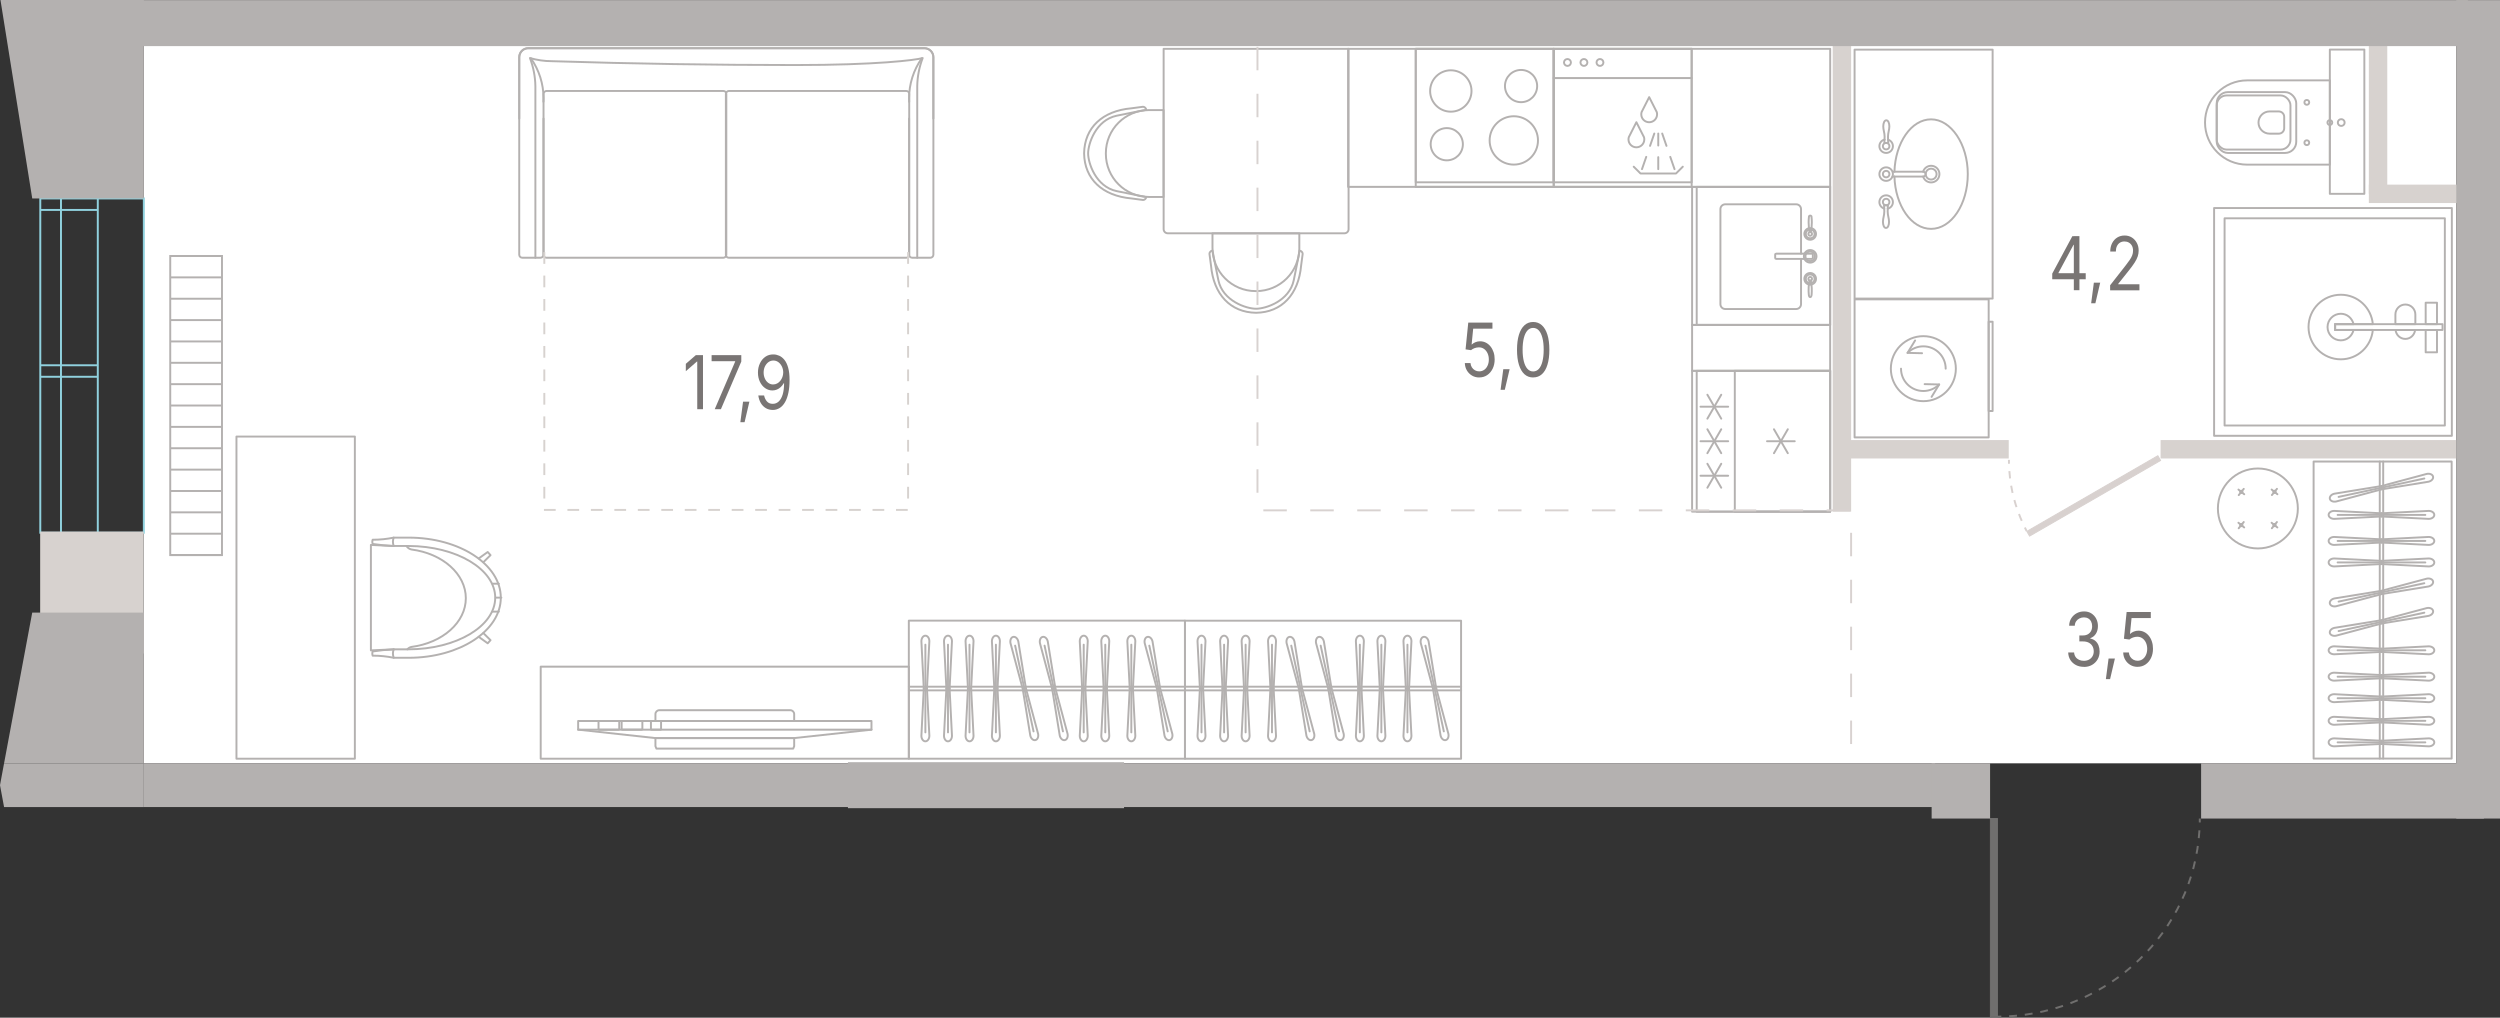 <?xml version="1.0" encoding="UTF-8"?>
<svg id="Layer_1" xmlns="http://www.w3.org/2000/svg" width="639.12" height="260.16" version="1.1" viewBox="0 0 639.12 260.16">
  <rect x="0" y="0" width="639.12" height="260.16" fill="#333333" stroke="none"/>
  <!-- Generator: Adobe Illustrator 29.8.1, SVG Export Plug-In . SVG Version: 2.1.1 Build 2)  -->
  <rect id="fl_6" x="36.77" y="11.71" width="591.18" height="183.43" fill="#fff"/>
  <g id="furniture">
    <g>
      <rect x="595.62" y="12.67" width="8.82" height="36.88" fill="none" stroke="#b4b1b0" stroke-linecap="round" stroke-linejoin="round" stroke-width=".5"/>
      <g>
        <path d="M595.62,42.09h-21.14c-5.95,0-10.77-4.82-10.77-10.77,0-5.95,4.82-10.77,10.77-10.77h21.14v21.53Z" fill="none" stroke="#b4b1b0" stroke-linecap="round" stroke-linejoin="round" stroke-width=".5"/>
        <rect x="566.7" y="23.55" width="20.33" height="15.55" rx="2.84" ry="2.84" fill="none" stroke="#b4b1b0" stroke-linecap="round" stroke-linejoin="round" stroke-width=".5"/>
        <rect x="566.7" y="24.4" width="18.85" height="13.84" rx="2.52" ry="2.52" fill="none" stroke="#b4b1b0" stroke-linecap="round" stroke-linejoin="round" stroke-width=".5"/>
        <path d="M582.56,34.17h-1.18s-.84,0-.84,0h-.32c-1.57,0-2.84-1.27-2.84-2.84,0-1.57,1.27-2.84,2.84-2.84h.32s.84,0,.84,0h1.18c.77,0,1.39.62,1.39,1.39v2.9c0,.77-.62,1.39-1.39,1.39Z" fill="none" stroke="#b4b1b0" stroke-linecap="round" stroke-linejoin="round" stroke-width=".5"/>
        <circle cx="598.53" cy="31.33" r=".86" fill="none" stroke="#b4b1b0" stroke-linecap="round" stroke-linejoin="round" stroke-width=".5"/>
        <circle cx="595.62" cy="31.33" r=".61" fill="none" stroke="#b4b1b0" stroke-linecap="round" stroke-linejoin="round" stroke-width=".5"/>
        <circle cx="589.73" cy="26.17" r=".61" fill="none" stroke="#b4b1b0" stroke-linecap="round" stroke-linejoin="round" stroke-width=".5"/>
        <circle cx="589.73" cy="36.48" r=".61" fill="none" stroke="#b4b1b0" stroke-linecap="round" stroke-linejoin="round" stroke-width=".5"/>
      </g>
    </g>
    <g>
      <rect x="474.12" y="76.53" width="34.28" height="35.29" fill="none" stroke="#b4b1b0" stroke-linecap="round" stroke-linejoin="round" stroke-width=".5"/>
      <circle cx="491.7" cy="94.25" r="8.31" fill="none" stroke="#b4b1b0" stroke-linecap="round" stroke-linejoin="round" stroke-width=".5"/>
      <rect x="508.39" y="82.25" width="1.02" height="22.82" fill="none" stroke="#b4b1b0" stroke-linecap="round" stroke-linejoin="round" stroke-width=".5"/>
      <path d="M495.74,98.29c-1.07,1.07-2.52,1.67-4.04,1.67-3.16,0-5.71-2.56-5.71-5.71" fill="none" stroke="#b4b1b0" stroke-linecap="round" stroke-linejoin="round" stroke-width=".5"/>
      <polyline points="492.03 98.2 495.74 98.29 493.81 101.46" fill="none" stroke="#b4b1b0" stroke-linecap="round" stroke-linejoin="round" stroke-width=".5"/>
      <path d="M487.66,90.21c1.08-1.07,2.52-1.67,4.04-1.67,3.16,0,5.71,2.56,5.71,5.71" fill="none" stroke="#b4b1b0" stroke-linecap="round" stroke-linejoin="round" stroke-width=".5"/>
      <polyline points="491.37 90.3 487.66 90.21 489.59 87.04" fill="none" stroke="#b4b1b0" stroke-linecap="round" stroke-linejoin="round" stroke-width=".5"/>
    </g>
    <g>
      <rect x="432.23" y="95.15" width="36" height="35.29" transform="translate(337.43 563.03) rotate(-90)" fill="none" stroke="#b4b1b0" stroke-linecap="round" stroke-linejoin="round" stroke-width=".5"/>
      <rect x="432.82" y="95.74" width="36" height="34.12" transform="translate(338.02 563.62) rotate(-90)" fill="none" stroke="#b4b1b0" stroke-linecap="round" stroke-linejoin="round" stroke-width=".5"/>
      <g>
        <line x1="458.82" y1="112.8" x2="451.74" y2="112.8" fill="none" stroke="#b4b1b0" stroke-linecap="round" stroke-linejoin="round" stroke-width=".5"/>
        <line x1="457.05" y1="109.74" x2="453.51" y2="115.86" fill="none" stroke="#b4b1b0" stroke-linecap="round" stroke-linejoin="round" stroke-width=".5"/>
        <line x1="453.51" y1="109.74" x2="457.05" y2="115.86" fill="none" stroke="#b4b1b0" stroke-linecap="round" stroke-linejoin="round" stroke-width=".5"/>
      </g>
      <g>
        <g>
          <line x1="441.8" y1="103.97" x2="434.73" y2="103.97" fill="none" stroke="#b4b1b0" stroke-linecap="round" stroke-linejoin="round" stroke-width=".5"/>
          <line x1="440.03" y1="100.91" x2="436.49" y2="107.03" fill="none" stroke="#b4b1b0" stroke-linecap="round" stroke-linejoin="round" stroke-width=".5"/>
          <line x1="436.49" y1="100.91" x2="440.03" y2="107.03" fill="none" stroke="#b4b1b0" stroke-linecap="round" stroke-linejoin="round" stroke-width=".5"/>
        </g>
        <g>
          <line x1="441.8" y1="112.8" x2="434.73" y2="112.8" fill="none" stroke="#b4b1b0" stroke-linecap="round" stroke-linejoin="round" stroke-width=".5"/>
          <line x1="440.03" y1="109.74" x2="436.49" y2="115.86" fill="none" stroke="#b4b1b0" stroke-linecap="round" stroke-linejoin="round" stroke-width=".5"/>
          <line x1="436.49" y1="109.74" x2="440.03" y2="115.86" fill="none" stroke="#b4b1b0" stroke-linecap="round" stroke-linejoin="round" stroke-width=".5"/>
        </g>
        <g>
          <line x1="441.8" y1="121.62" x2="434.73" y2="121.62" fill="none" stroke="#b4b1b0" stroke-linecap="round" stroke-linejoin="round" stroke-width=".5"/>
          <line x1="440.03" y1="118.56" x2="436.49" y2="124.69" fill="none" stroke="#b4b1b0" stroke-linecap="round" stroke-linejoin="round" stroke-width=".5"/>
          <line x1="436.49" y1="118.56" x2="440.03" y2="124.69" fill="none" stroke="#b4b1b0" stroke-linecap="round" stroke-linejoin="round" stroke-width=".5"/>
        </g>
      </g>
      <rect x="437.69" y="100.61" width="36" height="24.37" transform="translate(342.89 568.49) rotate(-90)" fill="none" stroke="#b4b1b0" stroke-linecap="round" stroke-linejoin="round" stroke-width=".5"/>
    </g>
    <g>
      <g>
        <rect x="361.93" y="12.48" width="35.3" height="35.29" fill="none" stroke="#b4b1b0" stroke-linecap="round" stroke-linejoin="round" stroke-width=".5"/>
        <rect x="361.93" y="12.48" width="35.3" height="34.12" fill="none" stroke="#b4b1b0" stroke-linecap="round" stroke-linejoin="round" stroke-width=".5"/>
      </g>
      <path d="M384.74,22c0,2.27,1.84,4.12,4.12,4.12s4.11-1.84,4.11-4.12-1.84-4.12-4.11-4.12-4.12,1.84-4.12,4.12" fill="none" stroke="#b4b1b0" stroke-linecap="round" stroke-linejoin="round" stroke-width=".5"/>
      <path d="M365.75,36.87c0,2.27,1.84,4.12,4.12,4.12s4.11-1.84,4.11-4.12-1.84-4.12-4.11-4.12c-2.28,0-4.12,1.84-4.12,4.12" fill="none" stroke="#b4b1b0" stroke-linecap="round" stroke-linejoin="round" stroke-width=".5"/>
      <path d="M365.61,23.26c0,2.92,2.37,5.29,5.29,5.29,2.92,0,5.29-2.37,5.29-5.29s-2.37-5.29-5.29-5.29c-2.92,0-5.29,2.37-5.29,5.29" fill="none" stroke="#b4b1b0" stroke-linecap="round" stroke-linejoin="round" stroke-width=".5"/>
      <path d="M380.82,35.9c0,3.41,2.77,6.18,6.18,6.18s6.18-2.77,6.18-6.18-2.77-6.18-6.18-6.18-6.18,2.77-6.18,6.18" fill="none" stroke="#b4b1b0" stroke-linecap="round" stroke-linejoin="round" stroke-width=".5"/>
    </g>
    <g>
      <g>
        <rect x="432.58" y="47.78" width="35.29" height="35.29" transform="translate(384.8 515.65) rotate(-90)" fill="none" stroke="#b4b1b0" stroke-linecap="round" stroke-linejoin="round" stroke-width=".5"/>
        <rect x="433.17" y="48.37" width="35.29" height="34.12" transform="translate(385.39 516.24) rotate(-90)" fill="none" stroke="#b4b1b0" stroke-linecap="round" stroke-linejoin="round" stroke-width=".5"/>
      </g>
      <g>
        <path d="M462.93,59.36c.17-.82.26-1.66.26-2.5,0-.53-.03-1.05-.1-1.58-.07-.11-.19-.17-.31-.17s-.24.06-.31.17c-.07.53-.1,1.05-.1,1.58,0,.84.09,1.67.26,2.5" fill="none" stroke="#b4b1b0" stroke-linecap="round" stroke-linejoin="round" stroke-width=".5"/>
        <path d="M460.43,64.85v-11.38c0-.68-.55-1.24-1.24-1.24h-18.13c-.68,0-1.24.55-1.24,1.24v24.29c0,.68.55,1.24,1.24,1.24h18.13c.68,0,1.24-.55,1.24-1.24v-11.57" fill="none" stroke="#b4b1b0" stroke-linecap="round" stroke-linejoin="round" stroke-width=".5"/>
        <rect x="457.97" y="60.71" width="1.34" height="9.63" rx=".23" ry=".23" transform="translate(524.16 -393.12) rotate(90)" fill="none" stroke="#b4b1b0" stroke-linecap="round" stroke-linejoin="round" stroke-width=".5"/>
        <circle cx="462.77" cy="65.53" r="1.61" fill="none" stroke="#b4b1b0" stroke-linecap="round" stroke-linejoin="round" stroke-width=".5"/>
        <circle cx="462.77" cy="65.53" r="1.21" fill="none" stroke="#b4b1b0" stroke-linecap="round" stroke-linejoin="round" stroke-width=".5"/>
        <circle cx="462.77" cy="59.8" r="1.49" fill="none" stroke="#b4b1b0" stroke-linecap="round" stroke-linejoin="round" stroke-width=".5"/>
        <circle cx="462.77" cy="59.8" r="1.12" fill="none" stroke="#b4b1b0" stroke-linecap="round" stroke-linejoin="round" stroke-width=".5"/>
        <circle cx="462.77" cy="59.8" r=".47" fill="none" stroke="#b4b1b0" stroke-linecap="round" stroke-linejoin="round" stroke-width=".5"/>
        <circle cx="462.77" cy="71.28" r="1.49" fill="none" stroke="#b4b1b0" stroke-linecap="round" stroke-linejoin="round" stroke-width=".5"/>
        <circle cx="462.77" cy="71.28" r="1.12" fill="none" stroke="#b4b1b0" stroke-linecap="round" stroke-linejoin="round" stroke-width=".5"/>
        <circle cx="462.77" cy="71.28" r=".47" fill="none" stroke="#b4b1b0" stroke-linecap="round" stroke-linejoin="round" stroke-width=".5"/>
        <path d="M462.77,75.95c.36,0,.37-.69.37-.69.03-.38.05-1.01.03-1.59-.02-.58-.17-1.71-.25-1.96,0,0-.08.03-.17.03s-.14-.03-.14-.03c0,0-.19.86-.23,1.71-.04.86-.02,1.38.03,1.84,0,0,0,.69.36.69Z" fill="none" stroke="#b4b1b0" stroke-linecap="round" stroke-linejoin="round" stroke-width=".5"/>
      </g>
    </g>
    <rect x="344.64" y="12.48" width="123.24" height="35.29" fill="none" stroke="#b4b1b0" stroke-linecap="round" stroke-linejoin="round" stroke-width=".5"/>
    <rect x="432.58" y="83.07" width="35.29" height="11.73" fill="none" stroke="#b4b1b0" stroke-linecap="round" stroke-linejoin="round" stroke-width=".5"/>
    <g>
      <path d="M297.53,12.42h46.11c.58,0,1.05.47,1.05,1.05v45.18c0,.58-.47,1.05-1.05,1.05h-46.11V12.42h0Z" transform="translate(357.18 -285.05) rotate(90)" fill="none" stroke="#b4b1b0" stroke-linecap="round" stroke-linejoin="round" stroke-width=".5"/>
      <g>
        <path d="M309.98,64.08s-.31-.02-.57.28c-.26.3-.21.57-.21.57l.39,2.94c.65,7.39,4.95,12,11.52,12.09h0c6.57-.09,10.87-4.7,11.52-12.09l.39-2.93s.04-.27-.22-.57c-.26-.3-.57-.28-.57-.28" fill="none" stroke="#b4b1b0" stroke-linecap="round" stroke-linejoin="round" stroke-width=".5"/>
        <path d="M310.05,64.42s.3,1.86,1.42,7.21c1.12,5.34,7.18,7.3,9.64,7.3h0c2.46,0,8.52-1.95,9.64-7.3,1.12-5.34,1.42-7.21,1.42-7.21" fill="none" stroke="#b4b1b0" stroke-linecap="round" stroke-linejoin="round" stroke-width=".5"/>
        <path d="M332.17,63.37v-.34s0,0,0,0v-3.37s-22.2,0-22.2,0v1.08s0,2.3,0,2.3v.35c0,6.09,4.94,11.03,11.03,11.03h.15c6.09,0,11.03-4.94,11.03-11.03Z" fill="none" stroke="#b4b1b0" stroke-linecap="round" stroke-linejoin="round" stroke-width=".5"/>
      </g>
      <g>
        <path d="M293.03,50.34s.02.31-.28.57c-.3.26-.57.21-.57.21l-2.94-.39c-7.39-.65-12-4.95-12.09-11.52h0c.09-6.57,4.7-10.87,12.09-11.52l2.93-.39s.27-.04.57.22c.3.26.28.57.28.57" fill="none" stroke="#b4b1b0" stroke-linecap="round" stroke-linejoin="round" stroke-width=".5"/>
        <path d="M292.69,50.28s-1.86-.3-7.21-1.42c-5.34-1.12-7.3-7.18-7.3-9.64h0c0-2.46,1.95-8.52,7.3-9.64,5.34-1.12,7.21-1.42,7.21-1.42" fill="none" stroke="#b4b1b0" stroke-linecap="round" stroke-linejoin="round" stroke-width=".5"/>
        <path d="M293.75,28.15h.34s0,0,0,0h3.37v22.2h-3.72c-6.09,0-11.03-4.94-11.03-11.03v-.15c0-6.09,4.94-11.03,11.03-11.03Z" fill="none" stroke="#b4b1b0" stroke-linecap="round" stroke-linejoin="round" stroke-width=".5"/>
      </g>
    </g>
    <g>
      <rect x="591.47" y="117.99" width="35.29" height="75.94" fill="none" stroke="#b4b1b0" stroke-linecap="round" stroke-linejoin="round" stroke-width=".5"/>
      <g>
        <g>
          <path d="M596.73,165.23l12.11.61,12.06-.61c.78,0,1.42.46,1.42,1.02s-.63,1.02-1.42,1.02l-12.1-.61-12.07.61c-.78,0-1.42-.46-1.42-1.02s.63-1.02,1.42-1.02Z" fill="none" stroke="#b4b1b0" stroke-linecap="round" stroke-linejoin="round" stroke-width=".5"/>
          <line x1="597.61" y1="166.25" x2="620.03" y2="166.25" fill="none" stroke="#b4b1b0" stroke-linecap="round" stroke-linejoin="round" stroke-width=".5"/>
          <line x1="608.84" y1="165.84" x2="608.84" y2="166.67" fill="none" stroke="#b4b1b0" stroke-linecap="round" stroke-linejoin="round" stroke-width=".5"/>
        </g>
        <g>
          <path d="M596.73,130.61l12.11.61,12.06-.61c.78,0,1.42.46,1.42,1.02s-.63,1.02-1.42,1.02l-12.1-.61-12.07.61c-.78,0-1.42-.46-1.42-1.02s.63-1.02,1.42-1.02Z" fill="none" stroke="#b4b1b0" stroke-linecap="round" stroke-linejoin="round" stroke-width=".5"/>
          <line x1="597.61" y1="131.63" x2="620.03" y2="131.63" fill="none" stroke="#b4b1b0" stroke-linecap="round" stroke-linejoin="round" stroke-width=".5"/>
          <line x1="608.84" y1="131.21" x2="608.84" y2="132.04" fill="none" stroke="#b4b1b0" stroke-linecap="round" stroke-linejoin="round" stroke-width=".5"/>
        </g>
        <g>
          <path d="M596.73,137.27l12.11.61,12.06-.61c.78,0,1.42.46,1.42,1.02s-.63,1.02-1.42,1.02l-12.1-.61-12.07.61c-.78,0-1.42-.46-1.42-1.02s.63-1.02,1.42-1.02Z" fill="none" stroke="#b4b1b0" stroke-linecap="round" stroke-linejoin="round" stroke-width=".5"/>
          <line x1="597.61" y1="138.29" x2="620.03" y2="138.29" fill="none" stroke="#b4b1b0" stroke-linecap="round" stroke-linejoin="round" stroke-width=".5"/>
          <line x1="608.84" y1="137.88" x2="608.84" y2="138.71" fill="none" stroke="#b4b1b0" stroke-linecap="round" stroke-linejoin="round" stroke-width=".5"/>
        </g>
        <g>
          <path d="M596.73,142.77l12.11.61,12.06-.61c.78,0,1.42.46,1.42,1.02s-.63,1.02-1.42,1.02l-12.1-.61-12.07.61c-.78,0-1.42-.46-1.42-1.02s.63-1.02,1.42-1.02Z" fill="none" stroke="#b4b1b0" stroke-linecap="round" stroke-linejoin="round" stroke-width=".5"/>
          <line x1="597.61" y1="143.79" x2="620.03" y2="143.79" fill="none" stroke="#b4b1b0" stroke-linecap="round" stroke-linejoin="round" stroke-width=".5"/>
          <line x1="608.84" y1="143.38" x2="608.84" y2="144.21" fill="none" stroke="#b4b1b0" stroke-linecap="round" stroke-linejoin="round" stroke-width=".5"/>
        </g>
        <g>
          <path d="M596.73,171.97l12.11.61,12.06-.61c.78,0,1.42.46,1.42,1.02s-.63,1.02-1.42,1.02l-12.1-.61-12.07.61c-.78,0-1.42-.46-1.42-1.02s.63-1.02,1.42-1.02Z" fill="none" stroke="#b4b1b0" stroke-linecap="round" stroke-linejoin="round" stroke-width=".5"/>
          <line x1="597.61" y1="173" x2="620.03" y2="173" fill="none" stroke="#b4b1b0" stroke-linecap="round" stroke-linejoin="round" stroke-width=".5"/>
          <line x1="608.84" y1="172.58" x2="608.84" y2="173.41" fill="none" stroke="#b4b1b0" stroke-linecap="round" stroke-linejoin="round" stroke-width=".5"/>
        </g>
        <g>
          <path d="M596.73,177.47l12.11.61,12.06-.61c.78,0,1.42.46,1.42,1.02s-.63,1.02-1.42,1.02l-12.1-.61-12.07.61c-.78,0-1.42-.46-1.42-1.02s.63-1.02,1.42-1.02Z" fill="none" stroke="#b4b1b0" stroke-linecap="round" stroke-linejoin="round" stroke-width=".5"/>
          <line x1="597.61" y1="178.5" x2="620.03" y2="178.5" fill="none" stroke="#b4b1b0" stroke-linecap="round" stroke-linejoin="round" stroke-width=".5"/>
          <line x1="608.84" y1="178.08" x2="608.84" y2="178.91" fill="none" stroke="#b4b1b0" stroke-linecap="round" stroke-linejoin="round" stroke-width=".5"/>
        </g>
        <g>
          <path d="M596.73,183.25l12.11.61,12.06-.61c.78,0,1.42.46,1.42,1.02s-.63,1.02-1.42,1.02l-12.1-.61-12.07.61c-.78,0-1.42-.46-1.42-1.02s.63-1.02,1.42-1.02Z" fill="none" stroke="#b4b1b0" stroke-linecap="round" stroke-linejoin="round" stroke-width=".5"/>
          <line x1="597.61" y1="184.28" x2="620.03" y2="184.28" fill="none" stroke="#b4b1b0" stroke-linecap="round" stroke-linejoin="round" stroke-width=".5"/>
          <line x1="608.84" y1="183.86" x2="608.84" y2="184.69" fill="none" stroke="#b4b1b0" stroke-linecap="round" stroke-linejoin="round" stroke-width=".5"/>
        </g>
        <g>
          <path d="M596.73,188.76l12.11.61,12.06-.61c.78,0,1.42.46,1.42,1.02s-.63,1.02-1.42,1.02l-12.1-.61-12.07.61c-.78,0-1.42-.46-1.42-1.02s.63-1.02,1.42-1.02Z" fill="none" stroke="#b4b1b0" stroke-linecap="round" stroke-linejoin="round" stroke-width=".5"/>
          <line x1="597.61" y1="189.78" x2="620.03" y2="189.78" fill="none" stroke="#b4b1b0" stroke-linecap="round" stroke-linejoin="round" stroke-width=".5"/>
          <line x1="608.84" y1="189.36" x2="608.84" y2="190.19" fill="none" stroke="#b4b1b0" stroke-linecap="round" stroke-linejoin="round" stroke-width=".5"/>
        </g>
        <g>
          <path d="M596.79,126.21l11.96-1.94,11.66-3.12c.76-.16,1.48.15,1.6.7s-.4,1.13-1.17,1.3l-11.96,1.94-11.66,3.12c-.76.16-1.48-.15-1.6-.7s.4-1.13,1.17-1.3Z" fill="none" stroke="#b4b1b0" stroke-linecap="round" stroke-linejoin="round" stroke-width=".5"/>
          <line x1="597.86" y1="127.03" x2="619.77" y2="122.33" fill="none" stroke="#b4b1b0" stroke-linecap="round" stroke-linejoin="round" stroke-width=".5"/>
          <line x1="608.75" y1="124.27" x2="608.93" y2="125.08" fill="none" stroke="#b4b1b0" stroke-linecap="round" stroke-linejoin="round" stroke-width=".5"/>
        </g>
        <g>
          <path d="M596.79,152.99l11.96-1.94,11.66-3.12c.76-.16,1.48.15,1.6.7s-.4,1.13-1.17,1.3l-11.96,1.94-11.66,3.12c-.76.16-1.48-.15-1.6-.7s.4-1.13,1.17-1.3Z" fill="none" stroke="#b4b1b0" stroke-linecap="round" stroke-linejoin="round" stroke-width=".5"/>
          <line x1="597.86" y1="153.8" x2="619.77" y2="149.1" fill="none" stroke="#b4b1b0" stroke-linecap="round" stroke-linejoin="round" stroke-width=".5"/>
          <line x1="608.75" y1="151.04" x2="608.93" y2="151.86" fill="none" stroke="#b4b1b0" stroke-linecap="round" stroke-linejoin="round" stroke-width=".5"/>
        </g>
        <g>
          <path d="M596.79,160.51l11.96-1.94,11.66-3.12c.76-.16,1.48.15,1.6.7s-.4,1.13-1.17,1.3l-11.96,1.94-11.66,3.12c-.76.16-1.48-.15-1.6-.7s.4-1.13,1.17-1.3Z" fill="none" stroke="#b4b1b0" stroke-linecap="round" stroke-linejoin="round" stroke-width=".5"/>
          <line x1="597.86" y1="161.33" x2="619.77" y2="156.63" fill="none" stroke="#b4b1b0" stroke-linecap="round" stroke-linejoin="round" stroke-width=".5"/>
          <line x1="608.75" y1="158.57" x2="608.93" y2="159.38" fill="none" stroke="#b4b1b0" stroke-linecap="round" stroke-linejoin="round" stroke-width=".5"/>
        </g>
      </g>
      <g>
        <line x1="609.26" y1="193.92" x2="609.26" y2="117.99" fill="none" stroke="#b4b1b0" stroke-linecap="round" stroke-linejoin="round" stroke-width=".5"/>
        <line x1="608.38" y1="117.99" x2="608.38" y2="193.92" fill="none" stroke="#b4b1b0" stroke-linecap="round" stroke-linejoin="round" stroke-width=".5"/>
      </g>
    </g>
    <g>
      <rect x="250" y="141.03" width="35.29" height="70.59" transform="translate(443.96 -91.33) rotate(90)" fill="none" stroke="#b4b1b0" stroke-linecap="round" stroke-linejoin="round" stroke-width=".5"/>
      <g>
        <g>
          <path d="M255.62,163.93l-.61,12.11.61,12.06c0,.78-.46,1.42-1.02,1.42s-1.02-.63-1.02-1.42l.61-12.1-.61-12.07c0-.78.46-1.42,1.02-1.42s1.02.63,1.02,1.42Z" fill="none" stroke="#b4b1b0" stroke-linecap="round" stroke-linejoin="round" stroke-width=".5"/>
          <line x1="254.6" y1="164.81" x2="254.6" y2="187.23" fill="none" stroke="#b4b1b0" stroke-linecap="round" stroke-linejoin="round" stroke-width=".5"/>
          <line x1="255.01" y1="176.04" x2="254.18" y2="176.04" fill="none" stroke="#b4b1b0" stroke-linecap="round" stroke-linejoin="round" stroke-width=".5"/>
        </g>
        <g>
          <path d="M290.24,163.93l-.61,12.11.61,12.06c0,.78-.46,1.42-1.02,1.42s-1.02-.63-1.02-1.42l.61-12.1-.61-12.07c0-.78.46-1.42,1.02-1.42s1.02.63,1.02,1.42Z" fill="none" stroke="#b4b1b0" stroke-linecap="round" stroke-linejoin="round" stroke-width=".5"/>
          <line x1="289.22" y1="164.81" x2="289.22" y2="187.23" fill="none" stroke="#b4b1b0" stroke-linecap="round" stroke-linejoin="round" stroke-width=".5"/>
          <line x1="289.63" y1="176.04" x2="288.8" y2="176.04" fill="none" stroke="#b4b1b0" stroke-linecap="round" stroke-linejoin="round" stroke-width=".5"/>
        </g>
        <g>
          <path d="M283.58,163.93l-.61,12.11.61,12.06c0,.78-.46,1.42-1.02,1.42s-1.02-.63-1.02-1.42l.61-12.1-.61-12.07c0-.78.46-1.42,1.02-1.42s1.02.63,1.02,1.42Z" fill="none" stroke="#b4b1b0" stroke-linecap="round" stroke-linejoin="round" stroke-width=".5"/>
          <line x1="282.56" y1="164.81" x2="282.56" y2="187.23" fill="none" stroke="#b4b1b0" stroke-linecap="round" stroke-linejoin="round" stroke-width=".5"/>
          <line x1="282.97" y1="176.04" x2="282.14" y2="176.04" fill="none" stroke="#b4b1b0" stroke-linecap="round" stroke-linejoin="round" stroke-width=".5"/>
        </g>
        <g>
          <path d="M278.08,163.93l-.61,12.11.61,12.06c0,.78-.46,1.42-1.02,1.42s-1.02-.63-1.02-1.42l.61-12.1-.61-12.07c0-.78.46-1.42,1.02-1.42s1.02.63,1.02,1.42Z" fill="none" stroke="#b4b1b0" stroke-linecap="round" stroke-linejoin="round" stroke-width=".5"/>
          <line x1="277.05" y1="164.81" x2="277.05" y2="187.23" fill="none" stroke="#b4b1b0" stroke-linecap="round" stroke-linejoin="round" stroke-width=".5"/>
          <line x1="277.47" y1="176.04" x2="276.64" y2="176.04" fill="none" stroke="#b4b1b0" stroke-linecap="round" stroke-linejoin="round" stroke-width=".5"/>
        </g>
        <g>
          <path d="M248.88,163.93l-.61,12.11.61,12.06c0,.78-.46,1.42-1.02,1.42s-1.02-.63-1.02-1.42l.61-12.1-.61-12.07c0-.78.46-1.42,1.02-1.42s1.02.63,1.02,1.42Z" fill="none" stroke="#b4b1b0" stroke-linecap="round" stroke-linejoin="round" stroke-width=".5"/>
          <line x1="247.85" y1="164.81" x2="247.85" y2="187.23" fill="none" stroke="#b4b1b0" stroke-linecap="round" stroke-linejoin="round" stroke-width=".5"/>
          <line x1="248.27" y1="176.04" x2="247.44" y2="176.04" fill="none" stroke="#b4b1b0" stroke-linecap="round" stroke-linejoin="round" stroke-width=".5"/>
        </g>
        <g>
          <path d="M243.37,163.93l-.61,12.11.61,12.06c0,.78-.46,1.42-1.02,1.42s-1.02-.63-1.02-1.42l.61-12.1-.61-12.07c0-.78.46-1.42,1.02-1.42s1.02.63,1.02,1.42Z" fill="none" stroke="#b4b1b0" stroke-linecap="round" stroke-linejoin="round" stroke-width=".5"/>
          <line x1="242.35" y1="164.81" x2="242.35" y2="187.23" fill="none" stroke="#b4b1b0" stroke-linecap="round" stroke-linejoin="round" stroke-width=".5"/>
          <line x1="242.77" y1="176.04" x2="241.94" y2="176.04" fill="none" stroke="#b4b1b0" stroke-linecap="round" stroke-linejoin="round" stroke-width=".5"/>
        </g>
        <g>
          <path d="M237.59,163.93l-.61,12.11.61,12.06c0,.78-.46,1.42-1.02,1.42s-1.02-.63-1.02-1.42l.61-12.1-.61-12.07c0-.78.46-1.42,1.02-1.42s1.02.63,1.02,1.42Z" fill="none" stroke="#b4b1b0" stroke-linecap="round" stroke-linejoin="round" stroke-width=".5"/>
          <line x1="236.57" y1="164.81" x2="236.57" y2="187.23" fill="none" stroke="#b4b1b0" stroke-linecap="round" stroke-linejoin="round" stroke-width=".5"/>
          <line x1="236.99" y1="176.04" x2="236.16" y2="176.04" fill="none" stroke="#b4b1b0" stroke-linecap="round" stroke-linejoin="round" stroke-width=".5"/>
        </g>
        <g>
          <path d="M294.64,163.99l1.94,11.96,3.12,11.66c.16.76-.15,1.48-.7,1.6s-1.13-.4-1.3-1.17l-1.94-11.96-3.12-11.66c-.16-.76.15-1.48.7-1.6s1.13.4,1.3,1.17Z" fill="none" stroke="#b4b1b0" stroke-linecap="round" stroke-linejoin="round" stroke-width=".5"/>
          <line x1="293.82" y1="165.06" x2="298.52" y2="186.98" fill="none" stroke="#b4b1b0" stroke-linecap="round" stroke-linejoin="round" stroke-width=".5"/>
          <line x1="296.58" y1="175.95" x2="295.77" y2="176.13" fill="none" stroke="#b4b1b0" stroke-linecap="round" stroke-linejoin="round" stroke-width=".5"/>
        </g>
        <g>
          <path d="M267.86,163.99l1.94,11.96,3.12,11.66c.16.76-.15,1.48-.7,1.6s-1.13-.4-1.3-1.17l-1.94-11.96-3.12-11.66c-.16-.76.15-1.48.7-1.6s1.13.4,1.3,1.17Z" fill="none" stroke="#b4b1b0" stroke-linecap="round" stroke-linejoin="round" stroke-width=".5"/>
          <line x1="267.04" y1="165.06" x2="271.74" y2="186.98" fill="none" stroke="#b4b1b0" stroke-linecap="round" stroke-linejoin="round" stroke-width=".5"/>
          <line x1="269.8" y1="175.95" x2="268.99" y2="176.13" fill="none" stroke="#b4b1b0" stroke-linecap="round" stroke-linejoin="round" stroke-width=".5"/>
        </g>
        <g>
          <path d="M260.33,163.99l1.94,11.96,3.12,11.66c.16.76-.15,1.48-.7,1.6s-1.13-.4-1.3-1.17l-1.94-11.96-3.12-11.66c-.16-.76.15-1.48.7-1.6s1.13.4,1.3,1.17Z" fill="none" stroke="#b4b1b0" stroke-linecap="round" stroke-linejoin="round" stroke-width=".5"/>
          <line x1="259.52" y1="165.06" x2="264.22" y2="186.98" fill="none" stroke="#b4b1b0" stroke-linecap="round" stroke-linejoin="round" stroke-width=".5"/>
          <line x1="262.28" y1="175.95" x2="261.47" y2="176.13" fill="none" stroke="#b4b1b0" stroke-linecap="round" stroke-linejoin="round" stroke-width=".5"/>
        </g>
      </g>
      <g>
        <line x1="232.35" y1="176.49" x2="302.94" y2="176.49" fill="none" stroke="#b4b1b0" stroke-linecap="round" stroke-linejoin="round" stroke-width=".5"/>
        <line x1="302.94" y1="175.55" x2="232.35" y2="175.55" fill="none" stroke="#b4b1b0" stroke-linecap="round" stroke-linejoin="round" stroke-width=".5"/>
      </g>
    </g>
    <g>
      <rect x="320.59" y="141.03" width="35.29" height="70.59" transform="translate(514.55 -161.91) rotate(90)" fill="none" stroke="#b4b1b0" stroke-linecap="round" stroke-linejoin="round" stroke-width=".5"/>
      <g>
        <g>
          <path d="M326.21,163.93l-.61,12.11.61,12.06c0,.78-.46,1.42-1.02,1.42s-1.02-.63-1.02-1.42l.61-12.1-.61-12.07c0-.78.46-1.42,1.02-1.42s1.02.63,1.02,1.42Z" fill="none" stroke="#b4b1b0" stroke-linecap="round" stroke-linejoin="round" stroke-width=".5"/>
          <line x1="325.18" y1="164.81" x2="325.18" y2="187.23" fill="none" stroke="#b4b1b0" stroke-linecap="round" stroke-linejoin="round" stroke-width=".5"/>
          <line x1="325.6" y1="176.04" x2="324.77" y2="176.04" fill="none" stroke="#b4b1b0" stroke-linecap="round" stroke-linejoin="round" stroke-width=".5"/>
        </g>
        <g>
          <path d="M360.83,163.93l-.61,12.11.61,12.06c0,.78-.46,1.42-1.02,1.42s-1.02-.63-1.02-1.42l.61-12.1-.61-12.07c0-.78.46-1.42,1.02-1.42s1.02.63,1.02,1.42Z" fill="none" stroke="#b4b1b0" stroke-linecap="round" stroke-linejoin="round" stroke-width=".5"/>
          <line x1="359.81" y1="164.81" x2="359.81" y2="187.23" fill="none" stroke="#b4b1b0" stroke-linecap="round" stroke-linejoin="round" stroke-width=".5"/>
          <line x1="360.22" y1="176.04" x2="359.39" y2="176.04" fill="none" stroke="#b4b1b0" stroke-linecap="round" stroke-linejoin="round" stroke-width=".5"/>
        </g>
        <g>
          <path d="M354.17,163.93l-.61,12.11.61,12.06c0,.78-.46,1.42-1.02,1.42s-1.02-.63-1.02-1.42l.61-12.1-.61-12.07c0-.78.46-1.42,1.02-1.42s1.02.63,1.02,1.42Z" fill="none" stroke="#b4b1b0" stroke-linecap="round" stroke-linejoin="round" stroke-width=".5"/>
          <line x1="353.14" y1="164.81" x2="353.14" y2="187.23" fill="none" stroke="#b4b1b0" stroke-linecap="round" stroke-linejoin="round" stroke-width=".5"/>
          <line x1="353.56" y1="176.04" x2="352.73" y2="176.04" fill="none" stroke="#b4b1b0" stroke-linecap="round" stroke-linejoin="round" stroke-width=".5"/>
        </g>
        <g>
          <path d="M348.67,163.93l-.61,12.11.61,12.06c0,.78-.46,1.42-1.02,1.42s-1.02-.63-1.02-1.42l.61-12.1-.61-12.07c0-.78.46-1.42,1.02-1.42s1.02.63,1.02,1.42Z" fill="none" stroke="#b4b1b0" stroke-linecap="round" stroke-linejoin="round" stroke-width=".5"/>
          <line x1="347.64" y1="164.81" x2="347.64" y2="187.23" fill="none" stroke="#b4b1b0" stroke-linecap="round" stroke-linejoin="round" stroke-width=".5"/>
          <line x1="348.06" y1="176.04" x2="347.23" y2="176.04" fill="none" stroke="#b4b1b0" stroke-linecap="round" stroke-linejoin="round" stroke-width=".5"/>
        </g>
        <g>
          <path d="M319.46,163.93l-.61,12.11.61,12.06c0,.78-.46,1.42-1.02,1.42s-1.02-.63-1.02-1.42l.61-12.1-.61-12.07c0-.78.46-1.42,1.02-1.42s1.02.63,1.02,1.42Z" fill="none" stroke="#b4b1b0" stroke-linecap="round" stroke-linejoin="round" stroke-width=".5"/>
          <line x1="318.44" y1="164.81" x2="318.44" y2="187.23" fill="none" stroke="#b4b1b0" stroke-linecap="round" stroke-linejoin="round" stroke-width=".5"/>
          <line x1="318.85" y1="176.04" x2="318.03" y2="176.04" fill="none" stroke="#b4b1b0" stroke-linecap="round" stroke-linejoin="round" stroke-width=".5"/>
        </g>
        <g>
          <path d="M313.96,163.93l-.61,12.11.61,12.06c0,.78-.46,1.42-1.02,1.42s-1.02-.63-1.02-1.42l.61-12.1-.61-12.07c0-.78.46-1.42,1.02-1.42s1.02.63,1.02,1.42Z" fill="none" stroke="#b4b1b0" stroke-linecap="round" stroke-linejoin="round" stroke-width=".5"/>
          <line x1="312.94" y1="164.81" x2="312.94" y2="187.23" fill="none" stroke="#b4b1b0" stroke-linecap="round" stroke-linejoin="round" stroke-width=".5"/>
          <line x1="313.35" y1="176.04" x2="312.52" y2="176.04" fill="none" stroke="#b4b1b0" stroke-linecap="round" stroke-linejoin="round" stroke-width=".5"/>
        </g>
        <g>
          <path d="M308.18,163.93l-.61,12.11.61,12.06c0,.78-.46,1.42-1.02,1.42s-1.02-.63-1.02-1.42l.61-12.1-.61-12.07c0-.78.46-1.42,1.02-1.42s1.02.63,1.02,1.42Z" fill="none" stroke="#b4b1b0" stroke-linecap="round" stroke-linejoin="round" stroke-width=".5"/>
          <line x1="307.16" y1="164.81" x2="307.16" y2="187.23" fill="none" stroke="#b4b1b0" stroke-linecap="round" stroke-linejoin="round" stroke-width=".5"/>
          <line x1="307.57" y1="176.04" x2="306.74" y2="176.04" fill="none" stroke="#b4b1b0" stroke-linecap="round" stroke-linejoin="round" stroke-width=".5"/>
        </g>
        <g>
          <path d="M365.22,163.99l1.94,11.96,3.12,11.66c.16.76-.15,1.48-.7,1.6s-1.13-.4-1.3-1.17l-1.94-11.96-3.12-11.66c-.16-.76.15-1.48.7-1.6s1.13.4,1.3,1.17Z" fill="none" stroke="#b4b1b0" stroke-linecap="round" stroke-linejoin="round" stroke-width=".5"/>
          <line x1="364.41" y1="165.06" x2="369.11" y2="186.98" fill="none" stroke="#b4b1b0" stroke-linecap="round" stroke-linejoin="round" stroke-width=".5"/>
          <line x1="367.17" y1="175.95" x2="366.36" y2="176.13" fill="none" stroke="#b4b1b0" stroke-linecap="round" stroke-linejoin="round" stroke-width=".5"/>
        </g>
        <g>
          <path d="M338.45,163.99l1.94,11.96,3.12,11.66c.16.76-.15,1.48-.7,1.6s-1.13-.4-1.3-1.17l-1.94-11.96-3.12-11.66c-.16-.76.15-1.48.7-1.6s1.13.4,1.3,1.17Z" fill="none" stroke="#b4b1b0" stroke-linecap="round" stroke-linejoin="round" stroke-width=".5"/>
          <line x1="337.63" y1="165.06" x2="342.33" y2="186.98" fill="none" stroke="#b4b1b0" stroke-linecap="round" stroke-linejoin="round" stroke-width=".5"/>
          <line x1="340.39" y1="175.95" x2="339.58" y2="176.13" fill="none" stroke="#b4b1b0" stroke-linecap="round" stroke-linejoin="round" stroke-width=".5"/>
        </g>
        <g>
          <path d="M330.92,163.99l1.94,11.96,3.12,11.66c.16.76-.15,1.48-.7,1.6s-1.13-.4-1.3-1.17l-1.94-11.96-3.12-11.66c-.16-.76.15-1.48.7-1.6s1.13.4,1.3,1.17Z" fill="none" stroke="#b4b1b0" stroke-linecap="round" stroke-linejoin="round" stroke-width=".5"/>
          <line x1="330.11" y1="165.06" x2="334.81" y2="186.98" fill="none" stroke="#b4b1b0" stroke-linecap="round" stroke-linejoin="round" stroke-width=".5"/>
          <line x1="332.87" y1="175.95" x2="332.05" y2="176.13" fill="none" stroke="#b4b1b0" stroke-linecap="round" stroke-linejoin="round" stroke-width=".5"/>
        </g>
      </g>
      <g>
        <line x1="302.94" y1="176.49" x2="373.53" y2="176.49" fill="none" stroke="#b4b1b0" stroke-linecap="round" stroke-linejoin="round" stroke-width=".5"/>
        <line x1="373.53" y1="175.55" x2="302.94" y2="175.55" fill="none" stroke="#b4b1b0" stroke-linecap="round" stroke-linejoin="round" stroke-width=".5"/>
      </g>
    </g>
    <g>
      <path d="M572.69,134.23c0,.16.13.29.29.29s.29-.13.29-.29-.13-.29-.29-.29-.29.13-.29.29" fill="none" stroke="#b4b1b0" stroke-linecap="round" stroke-linejoin="round" stroke-width=".5"/>
      <path d="M581.17,134.23c0,.16.13.29.29.29s.29-.13.29-.29c0-.16-.13-.29-.29-.29s-.29.13-.29.29" fill="none" stroke="#b4b1b0" stroke-linecap="round" stroke-linejoin="round" stroke-width=".5"/>
      <path d="M581.18,125.74c0,.16.13.29.29.29s.29-.13.29-.29c0-.16-.13-.29-.29-.29s-.29.13-.29.29" fill="none" stroke="#b4b1b0" stroke-linecap="round" stroke-linejoin="round" stroke-width=".5"/>
      <path d="M572.7,125.75c0,.16.13.29.29.29s.29-.13.29-.29c0-.16-.13-.29-.29-.29s-.29.13-.29.29" fill="none" stroke="#b4b1b0" stroke-linecap="round" stroke-linejoin="round" stroke-width=".5"/>
      <line x1="573.16" y1="134.01" x2="573.61" y2="133.46" fill="none" stroke="#b4b1b0" stroke-linecap="round" stroke-linejoin="round" stroke-width=".5"/>
      <line x1="572.79" y1="134.46" x2="572.32" y2="135.05" fill="none" stroke="#b4b1b0" stroke-linecap="round" stroke-linejoin="round" stroke-width=".5"/>
      <line x1="573.2" y1="134.42" x2="573.72" y2="134.84" fill="none" stroke="#b4b1b0" stroke-linecap="round" stroke-linejoin="round" stroke-width=".5"/>
      <line x1="572.75" y1="134.05" x2="572.25" y2="133.64" fill="none" stroke="#b4b1b0" stroke-linecap="round" stroke-linejoin="round" stroke-width=".5"/>
      <line x1="581.64" y1="134.01" x2="582.09" y2="133.46" fill="none" stroke="#b4b1b0" stroke-linecap="round" stroke-linejoin="round" stroke-width=".5"/>
      <line x1="581.27" y1="134.46" x2="580.8" y2="135.05" fill="none" stroke="#b4b1b0" stroke-linecap="round" stroke-linejoin="round" stroke-width=".5"/>
      <line x1="581.68" y1="134.42" x2="582.2" y2="134.84" fill="none" stroke="#b4b1b0" stroke-linecap="round" stroke-linejoin="round" stroke-width=".5"/>
      <line x1="581.23" y1="134.05" x2="580.73" y2="133.64" fill="none" stroke="#b4b1b0" stroke-linecap="round" stroke-linejoin="round" stroke-width=".5"/>
      <line x1="581.66" y1="125.51" x2="582.1" y2="124.97" fill="none" stroke="#b4b1b0" stroke-linecap="round" stroke-linejoin="round" stroke-width=".5"/>
      <line x1="581.29" y1="125.97" x2="580.81" y2="126.55" fill="none" stroke="#b4b1b0" stroke-linecap="round" stroke-linejoin="round" stroke-width=".5"/>
      <line x1="581.7" y1="125.92" x2="582.21" y2="126.35" fill="none" stroke="#b4b1b0" stroke-linecap="round" stroke-linejoin="round" stroke-width=".5"/>
      <line x1="581.24" y1="125.56" x2="580.74" y2="125.15" fill="none" stroke="#b4b1b0" stroke-linecap="round" stroke-linejoin="round" stroke-width=".5"/>
      <line x1="573.17" y1="125.53" x2="573.61" y2="124.98" fill="none" stroke="#b4b1b0" stroke-linecap="round" stroke-linejoin="round" stroke-width=".5"/>
      <line x1="572.81" y1="125.98" x2="572.33" y2="126.57" fill="none" stroke="#b4b1b0" stroke-linecap="round" stroke-linejoin="round" stroke-width=".5"/>
      <line x1="573.22" y1="125.94" x2="573.73" y2="126.36" fill="none" stroke="#b4b1b0" stroke-linecap="round" stroke-linejoin="round" stroke-width=".5"/>
      <line x1="572.76" y1="125.57" x2="572.26" y2="125.16" fill="none" stroke="#b4b1b0" stroke-linecap="round" stroke-linejoin="round" stroke-width=".5"/>
      <circle cx="577.22" cy="129.99" r="10.22" fill="none" stroke="#b4b1b0" stroke-linecap="round" stroke-linejoin="round" stroke-width=".5"/>
    </g>
    <g>
      <rect x="173.53" y="135.14" width="23.53" height="94.12" transform="translate(3.09 367.49) rotate(-90)" fill="none" stroke="#b4b1b0" stroke-linecap="round" stroke-linejoin="round" stroke-width=".5"/>
      <g>
        <polygon points="167.56 188.69 147.8 186.54 147.8 184.32 222.79 184.32 222.79 186.54 203.03 188.69 167.56 188.69" fill="none" stroke="#b4b1b0" stroke-linecap="round" stroke-linejoin="round" stroke-width=".5"/>
        <line x1="147.8" y1="186.54" x2="222.79" y2="186.54" fill="none" stroke="#b4b1b0" stroke-linecap="round" stroke-linejoin="round" stroke-width=".5"/>
        <rect x="154.55" y="182.78" width="2.23" height="5.3" rx=".14" ry=".14" transform="translate(-29.77 341.1) rotate(-90)" fill="none" stroke="#b4b1b0" stroke-linecap="round" stroke-linejoin="round" stroke-width=".5"/>
        <rect x="160.46" y="182.78" width="2.23" height="5.3" rx=".14" ry=".14" transform="translate(-23.86 347) rotate(-90)" fill="none" stroke="#b4b1b0" stroke-linecap="round" stroke-linejoin="round" stroke-width=".5"/>
        <rect x="166.6" y="184.13" width="2.23" height="2.59" rx=".1" ry=".1" transform="translate(-17.72 353.15) rotate(-90)" fill="none" stroke="#b4b1b0" stroke-linecap="round" stroke-linejoin="round" stroke-width=".5"/>
        <path d="M203.03,184.32v-1.76c0-.55-.45-1-1-1h-33.47c-.55,0-1,.45-1,1v1.76s35.47,0,35.47,0Z" fill="none" stroke="#b4b1b0" stroke-linecap="round" stroke-linejoin="round" stroke-width=".5"/>
        <polygon points="167.56 188.69 167.56 190.76 167.81 191.38 202.78 191.38 203.03 190.76 203.03 188.69 167.56 188.69" fill="none" stroke="#b4b1b0" stroke-linecap="round" stroke-linejoin="round" stroke-width=".5"/>
      </g>
    </g>
    <g>
      <g>
        <polyline points="123.58 161.86 125.4 163.66 124.68 164.46 122.38 162.81" fill="none" stroke="#b4b1b0" stroke-linecap="round" stroke-linejoin="round" stroke-width=".5"/>
        <path d="M100.65,166.01c-1.8.08-3.59.26-5.38.53-.06.17-.09.35-.09.54s.03.36.09.54h.12c1.76,0,3.53.18,5.26.54h3.83c13,0,23.55-6.88,23.55-15.36s-10.55-15.36-23.55-15.36h-3.83c-1.73.36-3.5.54-5.26.54h-.12c-.06.17-.09.35-.09.54s.03.36.09.54c1.79.27,3.58.44,5.38.53" fill="none" stroke="#b4b1b0" stroke-linecap="round" stroke-linejoin="round" stroke-width=".5"/>
        <path d="M100.65,139.58c-.13-.34-.2-.7-.2-1.07s.07-.73.2-1.07" fill="none" stroke="#b4b1b0" stroke-linecap="round" stroke-linejoin="round" stroke-width=".5"/>
        <path d="M100.65,166c-.13.34-.2.7-.2,1.07s.07.73.2,1.07" fill="none" stroke="#b4b1b0" stroke-linecap="round" stroke-linejoin="round" stroke-width=".5"/>
        <path d="M104.48,166h-3.83l-5.83.27h0s0-26.96,0-26.96l5.83.27h3.83c12.24.04,22.13,5.95,22.12,13.22,0,7.3-9.96,13.21-22.23,13.2h-.1" fill="none" stroke="#b4b1b0" stroke-linecap="round" stroke-linejoin="round" stroke-width=".5"/>
        <path d="M104.14,166c.27-.31.63-.52,1.02-.61,8.05-1.05,13.93-6.31,13.93-12.46s-5.88-11.42-13.93-12.46c-.52-.12-.97-.44-1.24-.89" fill="none" stroke="#b4b1b0" stroke-linecap="round" stroke-linejoin="round" stroke-width=".5"/>
        <line x1="126.74" y1="152.79" x2="128.17" y2="152.79" fill="none" stroke="#b4b1b0" stroke-linecap="round" stroke-linejoin="round" stroke-width=".5"/>
        <line x1="125.91" y1="156.36" x2="127.52" y2="156.36" fill="none" stroke="#b4b1b0" stroke-linecap="round" stroke-linejoin="round" stroke-width=".5"/>
        <line x1="125.91" y1="149.22" x2="127.52" y2="149.22" fill="none" stroke="#b4b1b0" stroke-linecap="round" stroke-linejoin="round" stroke-width=".5"/>
      </g>
      <polyline points="123.58 143.72 125.4 141.92 124.68 141.12 122.38 142.77" fill="none" stroke="#b4b1b0" stroke-linecap="round" stroke-linejoin="round" stroke-width=".5"/>
    </g>
    <rect x="60.45" y="111.61" width="30.27" height="82.35" fill="none" stroke="#b4b1b0" stroke-linecap="round" stroke-linejoin="round" stroke-width=".5"/>
    <g>
      <g>
        <rect x="397.18" y="12.48" width="35.29" height="35.29" fill="none" stroke="#b4b1b0" stroke-linecap="round" stroke-linejoin="round" stroke-width=".5"/>
        <rect x="397.18" y="12.48" width="35.29" height="34.12" fill="none" stroke="#b4b1b0" stroke-linecap="round" stroke-linejoin="round" stroke-width=".5"/>
      </g>
      <path d="M401.6,15.97c0,.49-.39.88-.88.88s-.89-.4-.89-.88.4-.88.89-.88.88.4.88.88" fill="none" stroke="#b4b1b0" stroke-linecap="round" stroke-linejoin="round" stroke-width=".5"/>
      <path d="M405.81,15.97c0,.49-.4.88-.88.88s-.89-.4-.89-.88.4-.88.89-.88.88.4.88.88" fill="none" stroke="#b4b1b0" stroke-linecap="round" stroke-linejoin="round" stroke-width=".5"/>
      <path d="M409.91,15.97c0,.49-.39.88-.88.88s-.88-.4-.88-.88.39-.88.88-.88.88.4.88.88" fill="none" stroke="#b4b1b0" stroke-linecap="round" stroke-linejoin="round" stroke-width=".5"/>
      <line x1="397.18" y1="19.96" x2="432.47" y2="19.96" fill="none" stroke="#b4b1b0" stroke-linecap="round" stroke-linejoin="round" stroke-width=".5"/>
      <g>
        <g>
          <polyline points="417.66 42.62 419.39 44.35 428.47 44.35 430.2 42.62" fill="none" stroke="#b4b1b0" stroke-linecap="round" stroke-linejoin="round" stroke-width=".5"/>
          <line x1="423.93" y1="43.24" x2="423.93" y2="40.18" fill="none" stroke="#b4b1b0" stroke-linecap="round" stroke-linejoin="round" stroke-width=".5"/>
          <line x1="423.93" y1="37.2" x2="423.93" y2="34.14" fill="none" stroke="#b4b1b0" stroke-linecap="round" stroke-linejoin="round" stroke-width=".5"/>
          <line x1="422.92" y1="34.14" x2="421.83" y2="37.29" fill="none" stroke="#b4b1b0" stroke-linecap="round" stroke-linejoin="round" stroke-width=".5"/>
          <line x1="420.86" y1="40.1" x2="419.77" y2="43.24" fill="none" stroke="#b4b1b0" stroke-linecap="round" stroke-linejoin="round" stroke-width=".5"/>
          <line x1="424.94" y1="34.14" x2="426.03" y2="37.29" fill="none" stroke="#b4b1b0" stroke-linecap="round" stroke-linejoin="round" stroke-width=".5"/>
          <line x1="427" y1="40.1" x2="428.09" y2="43.24" fill="none" stroke="#b4b1b0" stroke-linecap="round" stroke-linejoin="round" stroke-width=".5"/>
        </g>
        <path d="M420.28,35.06c.06.18.08.38.08.58,0,1.11-.9,2.02-2.02,2.02s-2.02-.9-2.02-2.02c0-.2.03-.4.09-.59l1.93-3.81,1.93,3.81Z" fill="none" stroke="#b4b1b0" stroke-linecap="round" stroke-linejoin="round" stroke-width=".5"/>
        <path d="M423.55,28.65c.06.18.08.38.08.58,0,1.11-.9,2.02-2.02,2.02s-2.02-.9-2.02-2.02c0-.2.03-.4.09-.59l1.93-3.81,1.93,3.81Z" fill="none" stroke="#b4b1b0" stroke-linecap="round" stroke-linejoin="round" stroke-width=".5"/>
      </g>
    </g>
    <g>
      <rect x="566.03" y="53.18" width="60.78" height="58.23" fill="none" stroke="#b4b1b0" stroke-linecap="round" stroke-linejoin="round" stroke-width=".5"/>
      <g>
        <g>
          <rect x="620.12" y="77.39" width="2.89" height="5.48" fill="none" stroke="#b4b1b0" stroke-linecap="round" stroke-linejoin="round" stroke-width=".5"/>
          <rect x="620.12" y="84.35" width="2.89" height="5.72" fill="none" stroke="#b4b1b0" stroke-linecap="round" stroke-linejoin="round" stroke-width=".5"/>
        </g>
        <rect x="596.96" y="82.87" width="27.47" height="1.48" fill="none" stroke="#b4b1b0" stroke-linecap="round" stroke-linejoin="round" stroke-width=".5"/>
        <g>
          <path d="M612.42,84.35c.14,1.28,1.18,2.29,2.5,2.29,1.32,0,2.36-1.01,2.5-2.29h-5Z" fill="none" stroke="#b4b1b0" stroke-linecap="round" stroke-linejoin="round" stroke-width=".5"/>
          <path d="M617.48,82.87v-2.47c0-1.41-1.14-2.55-2.55-2.55-1.41,0-2.55,1.14-2.55,2.55v2.47s5.11,0,5.11,0Z" fill="none" stroke="#b4b1b0" stroke-linecap="round" stroke-linejoin="round" stroke-width=".5"/>
        </g>
        <path d="M596.96,84.35v-1.48h9.65c-.38-4.21-3.87-7.52-8.18-7.52-4.56,0-8.26,3.7-8.26,8.26s3.7,8.25,8.26,8.25c4.31,0,7.8-3.31,8.18-7.52h-9.65Z" fill="none" stroke="#b4b1b0" stroke-linecap="round" stroke-linejoin="round" stroke-width=".5"/>
        <path d="M596.96,84.35v-1.48h4.72c-.35-1.51-1.64-2.66-3.25-2.66-1.88,0-3.4,1.52-3.4,3.4,0,1.88,1.52,3.4,3.4,3.4,1.62,0,2.91-1.15,3.25-2.66h-4.72Z" fill="none" stroke="#b4b1b0" stroke-linecap="round" stroke-linejoin="round" stroke-width=".5"/>
      </g>
      <rect x="570.38" y="54.14" width="52.97" height="56.31" transform="translate(679.16 -514.57) rotate(90)" fill="none" stroke="#b4b1b0" stroke-linecap="round" stroke-linejoin="round" stroke-width=".5"/>
    </g>
    <rect x="474.12" y="12.69" width="35.29" height="63.64" fill="none" stroke="#b4b1b0" stroke-linecap="round" stroke-linejoin="round" stroke-width=".5"/>
    <g>
      <circle cx="482.19" cy="44.51" r="1.73" fill="none" stroke="#b4b1b0" stroke-linecap="round" stroke-linejoin="round" stroke-width=".5"/>
      <path d="M491.64,43.9c.26-.88,1.08-1.52,2.04-1.52,1.18,0,2.13.95,2.13,2.13s-.95,2.13-2.13,2.13c-.96,0-1.78-.64-2.04-1.52" fill="none" stroke="#b4b1b0" stroke-linecap="round" stroke-linejoin="round" stroke-width=".5"/>
      <path d="M483.93,43.9h7.72c.34,0,.62.28.62.62h0c0,.34-.28.62-.62.62h-7.84" fill="none" stroke="#b4b1b0" stroke-linecap="round" stroke-linejoin="round" stroke-width=".5"/>
      <circle cx="482.19" cy="44.51" r=".83" fill="none" stroke="#b4b1b0" stroke-linecap="round" stroke-linejoin="round" stroke-width=".5"/>
      <g>
        <circle cx="482.19" cy="51.65" r=".83" fill="none" stroke="#b4b1b0" stroke-linecap="round" stroke-linejoin="round" stroke-width=".5"/>
        <path d="M482.13,58.27c-.45,0-.76-.69-.76-1.56,0-.87.35-1.63.35-2.65,0-.6-.07-1.58-.07-1.58h1s-.07.98-.07,1.58c0,1.01.35,1.78.35,2.65s-.31,1.56-.76,1.56h-.04Z" fill="none" stroke="#b4b1b0" stroke-linecap="round" stroke-linejoin="round" stroke-width=".5"/>
        <path d="M481.7,53.32c-.72-.21-1.24-.88-1.24-1.66,0-.96.78-1.73,1.73-1.73.96,0,1.73.78,1.73,1.73,0,.82-.57,1.51-1.33,1.69" fill="none" stroke="#b4b1b0" stroke-linecap="round" stroke-linejoin="round" stroke-width=".5"/>
        <circle cx="482.19" cy="37.37" r=".83" fill="none" stroke="#b4b1b0" stroke-linecap="round" stroke-linejoin="round" stroke-width=".5"/>
        <path d="M482.25,30.76c.45,0,.76.69.76,1.56,0,.87-.35,1.63-.35,2.65,0,.6.07,1.58.07,1.58h-1s.07-.98.07-1.58c0-1.01-.35-1.78-.35-2.65,0-.87.31-1.56.76-1.56h.04Z" fill="none" stroke="#b4b1b0" stroke-linecap="round" stroke-linejoin="round" stroke-width=".5"/>
        <path d="M482.68,35.71c.72.21,1.24.88,1.24,1.66,0,.96-.78,1.73-1.73,1.73s-1.73-.78-1.73-1.73c0-.82.57-1.51,1.33-1.69" fill="none" stroke="#b4b1b0" stroke-linecap="round" stroke-linejoin="round" stroke-width=".5"/>
      </g>
      <path d="M493.69,45.9c-.77,0-1.39-.62-1.39-1.39s.62-1.39,1.39-1.39,1.39.62,1.39,1.39-.62,1.39-1.39,1.39Z" fill="none" stroke="#b4b1b0" stroke-linecap="round" stroke-linejoin="round" stroke-width=".5"/>
      <path d="M484.31,43.9c.22-7.45,4.33-13.39,9.37-13.39s9.38,6.27,9.38,14-4.2,14-9.38,14c-5.04,0-9.16-5.94-9.37-13.39" fill="none" stroke="#b4b1b0" stroke-linecap="round" stroke-linejoin="round" stroke-width=".5"/>
    </g>
    <g>
      <path d="M138.95,30.31v34.8c0,.43-.35.78-.78.78h-4.65c-.43,0-.78-.35-.78-.78V30.31s0-2.33,0-2.33v-13.36c0-1.27,1.03-2.3,2.3-2.3h101.27c1.27,0,2.3,1.03,2.3,2.3v15.69" fill="none" stroke="#b4b1b0" stroke-linecap="round" stroke-linejoin="round" stroke-width=".5"/>
      <path d="M232.41,30.31v34.8c0,.43.35.78.78.78h4.65c.43,0,.78-.35.78-.78V30.31s0-2.33,0-2.33v-13.36c0-1.27-1.03-2.3-2.3-2.3h-101.27c-1.27,0-2.3,1.03-2.3,2.3v15.69" fill="none" stroke="#b4b1b0" stroke-linecap="round" stroke-linejoin="round" stroke-width=".5"/>
      <path d="M135.71,14.9c2.11,2.99,3.24,6.56,3.24,10.21,0,.3,0,.6-.02.9" fill="none" stroke="#b4b1b0" stroke-linecap="round" stroke-linejoin="round" stroke-width=".5"/>
      <path d="M232.43,26.02c-.02-.3-.02-.61-.02-.9,0-3.66,1.13-7.22,3.24-10.21" fill="none" stroke="#b4b1b0" stroke-linecap="round" stroke-linejoin="round" stroke-width=".5"/>
      <rect x="141" y="21.21" width="42.63" height="46.73" rx=".73" ry=".73" transform="translate(206.89 -117.74) rotate(90)" fill="none" stroke="#b4b1b0" stroke-linecap="round" stroke-linejoin="round" stroke-width=".5"/>
      <rect x="187.69" y="21.15" width="42.63" height="46.87" rx=".73" ry=".73" transform="translate(253.59 -164.43) rotate(90)" fill="none" stroke="#b4b1b0" stroke-linecap="round" stroke-linejoin="round" stroke-width=".5"/>
      <path d="M234.49,65.89v-29.81s0-14.05,0-14.05h0c.04-2.45.51-4.9,1.39-7.19-1.81.53-11.81,1.79-32.57,1.79-20.76,0-41.51-.33-62.26-.99h0c-1.88,0-3.76-.28-5.57-.8.88,2.29,1.35,4.74,1.39,7.19v14.05s0,29.81,0,29.81" fill="none" stroke="#b4b1b0" stroke-linecap="round" stroke-linejoin="round" stroke-width=".5"/>
      <line x1="139.15" y1="64.45" x2="139.15" y2="130.27" fill="none" stroke="#d7d2cf" stroke-dasharray="3 3" stroke-miterlimit="10" stroke-width=".5"/>
      <line x1="232.15" y1="64.45" x2="232.15" y2="130.27" fill="none" stroke="#d7d2cf" stroke-dasharray="3 3" stroke-miterlimit="10" stroke-width=".5"/>
      <line x1="139.06" y1="130.36" x2="232.06" y2="130.36" fill="none" stroke="#d7d2cf" stroke-dasharray="3 3" stroke-miterlimit="10" stroke-width=".5"/>
    </g>
  </g>
  <g id="R">
    <line x1="56.75" y1="141.9" x2="43.53" y2="141.9" fill="none" stroke="#b4b1b0" stroke-miterlimit="10" stroke-width=".5"/>
    <line x1="56.75" y1="136.44" x2="43.53" y2="136.44" fill="none" stroke="#b4b1b0" stroke-miterlimit="10" stroke-width=".5"/>
    <line x1="56.75" y1="130.98" x2="43.53" y2="130.98" fill="none" stroke="#b4b1b0" stroke-miterlimit="10" stroke-width=".5"/>
    <line x1="56.75" y1="125.52" x2="43.53" y2="125.52" fill="none" stroke="#b4b1b0" stroke-miterlimit="10" stroke-width=".5"/>
    <line x1="56.75" y1="120.06" x2="43.53" y2="120.06" fill="none" stroke="#b4b1b0" stroke-miterlimit="10" stroke-width=".5"/>
    <line x1="56.75" y1="114.59" x2="43.53" y2="114.59" fill="none" stroke="#b4b1b0" stroke-miterlimit="10" stroke-width=".5"/>
    <line x1="56.75" y1="109.13" x2="43.53" y2="109.13" fill="none" stroke="#b4b1b0" stroke-miterlimit="10" stroke-width=".5"/>
    <line x1="56.75" y1="103.67" x2="43.53" y2="103.67" fill="none" stroke="#b4b1b0" stroke-miterlimit="10" stroke-width=".5"/>
    <line x1="56.75" y1="98.21" x2="43.53" y2="98.21" fill="none" stroke="#b4b1b0" stroke-miterlimit="10" stroke-width=".5"/>
    <line x1="56.75" y1="92.75" x2="43.53" y2="92.75" fill="none" stroke="#b4b1b0" stroke-miterlimit="10" stroke-width=".5"/>
    <line x1="56.75" y1="87.29" x2="43.53" y2="87.29" fill="none" stroke="#b4b1b0" stroke-miterlimit="10" stroke-width=".5"/>
    <line x1="56.75" y1="81.83" x2="43.53" y2="81.83" fill="none" stroke="#b4b1b0" stroke-miterlimit="10" stroke-width=".5"/>
    <line x1="56.75" y1="76.37" x2="43.53" y2="76.37" fill="none" stroke="#b4b1b0" stroke-miterlimit="10" stroke-width=".5"/>
    <line x1="56.75" y1="70.91" x2="43.53" y2="70.91" fill="none" stroke="#b4b1b0" stroke-miterlimit="10" stroke-width=".5"/>
    <line x1="56.75" y1="65.44" x2="43.53" y2="65.44" fill="none" stroke="#b4b1b0" stroke-miterlimit="10" stroke-width=".5"/>
    <rect x="11.91" y="97.06" width="76.46" height="13.23" transform="translate(-53.54 153.81) rotate(-90)" fill="none" stroke="#b4b1b0" stroke-miterlimit="10" stroke-width=".5"/>
  </g>
  <g id="doors">
    <g>
      <g>
        <path d="M513.58,117.56c0,.33,0,.67.01,1" fill="none" stroke="#d8d1cf" stroke-miterlimit="10" stroke-width=".5"/>
        <path d="M513.69,120.44c.34,4.66,1.51,9.19,3.56,13.58" fill="none" stroke="#d8d1cf" stroke-dasharray="1.88 1.88" stroke-miterlimit="10" stroke-width=".5"/>
        <path d="M517.65,134.86c.15.3.3.59.45.89" fill="none" stroke="#d8d1cf" stroke-miterlimit="10" stroke-width=".5"/>
      </g>
      <rect x="534.55" y="107.44" width="1.4" height="38.68" transform="translate(377.42 -400.15) rotate(60)" fill="#d8d1cf" stroke="#d8d1cf" stroke-miterlimit="10" stroke-width=".25"/>
    </g>
    <g>
      <g>
        <path d="M562.37,209.26c0,.33,0,.67,0,1" fill="none" stroke="#706f6e" stroke-miterlimit="10" stroke-width=".5"/>
        <path d="M562.28,212.27c-1.55,25.86-22.99,46.51-49.63,47.59" fill="none" stroke="#706f6e" stroke-dasharray="2.01 2.01" stroke-miterlimit="10" stroke-width=".5"/>
        <path d="M511.64,259.89c-.33,0-.67.01-1,.01" fill="none" stroke="#706f6e" stroke-miterlimit="10" stroke-width=".5"/>
      </g>
      <rect x="508.84" y="209.26" width="1.8" height="50.64" transform="translate(1019.48 469.17) rotate(-180)" fill="#706f6e" stroke="#706f6e" stroke-miterlimit="10" stroke-width=".25"/>
    </g>
  </g>
  <g id="windows">
    <rect x="10.3" y="50.73" width="26.47" height="85.46" fill="none" stroke="#90d1de" stroke-miterlimit="10" stroke-width=".5"/>
    <line x1="25" y1="50.73" x2="25" y2="136.19" fill="none" stroke="#90d1de" stroke-miterlimit="10" stroke-width=".5"/>
    <line x1="15.59" y1="50.73" x2="15.59" y2="136.19" fill="none" stroke="#90d1de" stroke-miterlimit="10" stroke-width=".5"/>
    <line x1="10.3" y1="96.32" x2="25" y2="96.32" fill="none" stroke="#90d1de" stroke-miterlimit="10" stroke-width=".5"/>
    <line x1="10.3" y1="93.38" x2="25" y2="93.38" fill="none" stroke="#90d1de" stroke-miterlimit="10" stroke-width=".5"/>
    <line x1="10.3" y1="53.67" x2="25" y2="53.67" fill="none" stroke="#90d1de" stroke-miterlimit="10" stroke-width=".5"/>
  </g>
  <g id="walls">
    <g>
      <rect x="468.53" y="7.83" width="4.71" height="122.97" fill="#d7d2cf"/>
      <rect x="472.08" y="112.5" width="41.45" height="4.71" fill="#d7d2cf"/>
      <rect x="552.35" y="112.5" width="75.59" height="4.71" fill="#d7d2cf"/>
      <rect x="605.59" y="6.28" width="4.71" height="43.28" fill="#d7d2cf"/>
      <rect x="605.59" y="47.2" width="24.71" height="4.71" fill="#d7d2cf"/>
    </g>
    <polyline points="321.47 11.97 321.47 130.47 473.23 130.47 473.23 195.53" fill="none" stroke="#d8d2d0" stroke-dasharray="6 6" stroke-miterlimit="10" stroke-width=".5"/>
  </g>
  <g id="Main_walls">
    <rect x="10.27" y="135.9" width="26.47" height="31.17" fill="#d7d2cf"/>
    <polygon points=".12 0 8.24 50.73 36.77 50.73 36.77 0 .12 0" fill="#b4b1b0"/>
    <rect x="29.25" y=".03" width="601.67" height="11.76" fill="#b4b1b0"/>
    <rect x="627.94" y=".03" width="11.18" height="209.23" fill="#b4b1b0"/>
    <polygon points="36.77 156.61 8.24 156.61 1.04 195.14 36.77 195.14 36.77 156.61" fill="#b4b1b0"/>
    <rect x="216.77" y="194.85" width="70.59" height="11.76" fill="#b4b1b0"/>
    <rect x="36.77" y="195.14" width="457.94" height="11.18" fill="#b4b1b0"/>
    <polygon points="1.04 195.14 0 200.73 1.04 206.32 36.77 206.32 36.77 195.14 1.04 195.14" fill="#b4b1b0"/>
    <rect x="493.82" y="195.14" width="14.94" height="14.12" fill="#b4b1b0"/>
    <rect x="562.71" y="195.14" width="72.29" height="14.12" fill="#b4b1b0"/>
  </g>
  <g id="text">
    <g id="MTEXT">
      <g>
        <path d="M532.75,170.48c-.77,0-1.45-.15-2.04-.46-.59-.31-1.07-.74-1.42-1.29-.35-.55-.54-1.19-.56-1.92h1.51c.03.44.16.82.38,1.14.22.32.52.56.88.73.37.17.77.26,1.22.26.49,0,.93-.1,1.31-.3.38-.2.68-.48.9-.85.22-.37.33-.79.33-1.26,0-.5-.11-.94-.32-1.32-.21-.38-.52-.68-.93-.9-.41-.22-.9-.33-1.48-.33h-.95v-1.53h.95c.46,0,.86-.1,1.21-.29.35-.2.62-.47.82-.82.19-.35.29-.77.29-1.24s-.09-.86-.26-1.2c-.17-.34-.41-.6-.73-.79-.32-.19-.69-.28-1.11-.28-.4,0-.77.09-1.12.26s-.64.41-.86.73c-.22.31-.34.7-.36,1.15h-1.44c.02-.72.2-1.36.55-1.91.35-.55.81-.98,1.38-1.29s1.2-.46,1.89-.46c.73,0,1.36.17,1.89.52s.93.8,1.22,1.36c.28.56.43,1.17.43,1.83,0,.78-.17,1.44-.52,1.99s-.82.92-1.42,1.13v.11c.5.09.93.29,1.28.59.35.3.63.69.81,1.15s.28.99.28,1.57c0,.75-.17,1.43-.52,2.02-.35.59-.82,1.06-1.43,1.41-.6.34-1.29.51-2.06.51Z" fill="#797574"/>
        <path d="M538.36,173.62l.69-5.26h1.62l-1.23,5.26h-1.09Z" fill="#797574"/>
        <path d="M546.48,170.48c-.69,0-1.31-.16-1.85-.48s-.98-.75-1.31-1.31c-.33-.55-.5-1.18-.53-1.89h1.45c.03.41.15.77.35,1.09.2.32.47.57.8.76.33.18.69.27,1.08.27.47,0,.9-.13,1.27-.39.37-.26.66-.62.87-1.08.21-.46.32-.98.32-1.56s-.11-1.12-.33-1.6c-.22-.47-.52-.84-.9-1.11-.38-.27-.82-.4-1.31-.4-.36,0-.73.07-1.1.2-.37.14-.68.31-.91.52l-1.4-.2.69-6.85h6.18v1.55h-4.92l-.4,4.04h.06c.24-.24.55-.43.92-.58.37-.15.75-.23,1.16-.23.54,0,1.03.11,1.49.34s.85.55,1.19.97c.34.42.6.91.78,1.47.19.56.28,1.18.28,1.85,0,.88-.17,1.67-.51,2.37-.34.69-.8,1.24-1.39,1.64-.59.4-1.26.6-2.02.6Z" fill="#797574"/>
      </g>
    </g>
    <g id="MTEXT1" data-name="MTEXT">
      <g>
        <path d="M378.17,96.5c-.69,0-1.31-.16-1.85-.48s-.98-.75-1.31-1.31c-.33-.55-.5-1.18-.53-1.89h1.45c.03.41.15.77.35,1.09s.47.57.8.76c.33.18.69.27,1.08.27.47,0,.89-.13,1.27-.39s.66-.62.87-1.08c.21-.46.32-.98.32-1.56s-.11-1.12-.33-1.6c-.22-.47-.52-.84-.9-1.11-.38-.27-.82-.4-1.31-.4-.36,0-.73.07-1.1.2-.37.14-.68.31-.91.52l-1.4-.2.69-6.85h6.18v1.55h-4.92l-.4,4.04h.06c.24-.24.55-.43.92-.58.37-.15.75-.23,1.16-.23.54,0,1.03.11,1.49.34.45.23.85.55,1.19.97.34.42.6.91.79,1.47.19.56.28,1.18.28,1.85,0,.88-.17,1.67-.51,2.37-.34.69-.8,1.24-1.39,1.64-.59.4-1.26.6-2.02.6Z" fill="#797574"/>
        <path d="M383.62,99.65l.69-5.26h1.62l-1.23,5.26h-1.09Z" fill="#797574"/>
        <path d="M391.95,96.5c-.87,0-1.62-.28-2.23-.83-.61-.56-1.08-1.36-1.41-2.42-.33-1.05-.49-2.33-.49-3.84s.17-2.77.49-3.83c.33-1.06.8-1.87,1.42-2.43.61-.56,1.36-.84,2.22-.84s1.61.28,2.23.84c.62.56,1.09,1.37,1.42,2.43.33,1.06.49,2.33.49,3.83s-.16,2.77-.49,3.83c-.32,1.06-.79,1.86-1.41,2.42s-1.36.83-2.24.83ZM391.95,94.96c.57,0,1.06-.22,1.46-.66.4-.44.7-1.07.91-1.9.21-.83.32-1.82.32-2.99s-.1-2.18-.32-3.01c-.21-.83-.51-1.47-.91-1.91-.4-.44-.89-.66-1.46-.66s-1.06.22-1.46.66-.71,1.08-.92,1.91-.32,1.83-.32,3.01.11,2.17.32,2.99c.21.83.52,1.46.92,1.9.4.44.89.66,1.46.66Z" fill="#797574"/>
      </g>
    </g>
    <g id="MTEXT2" data-name="MTEXT">
      <g>
        <path d="M179.72,90.79v13.82h-1.47v-12.19h-.08l-2.84,2.48v-1.89l2.56-2.22h1.84Z" fill="#797574"/>
        <path d="M182.72,104.61l5.22-12.16v-.11h-6.02v-1.55h7.59v1.64l-5.21,12.18h-1.58Z" fill="#797574"/>
        <path d="M189.27,107.94l.69-5.26h1.62l-1.23,5.26h-1.09Z" fill="#797574"/>
        <path d="M197.56,104.8c-.67,0-1.26-.15-1.78-.46s-.95-.74-1.28-1.3-.54-1.2-.64-1.94h1.48c.12.61.37,1.12.73,1.53s.86.61,1.48.61,1.11-.21,1.55-.62c.43-.42.76-1.01,1-1.8.23-.79.35-1.73.35-2.85h-.09c-.21.38-.46.7-.76.98-.29.28-.62.49-.98.64s-.75.23-1.16.23c-.67,0-1.29-.2-1.85-.59-.56-.39-1.01-.93-1.34-1.62-.33-.69-.5-1.48-.5-2.36s.17-1.64.5-2.35c.33-.71.79-1.27,1.39-1.69.6-.42,1.3-.62,2.1-.6.48,0,.97.12,1.45.33.48.21.92.56,1.32,1.05.4.49.72,1.15.96,2,.24.84.36,1.9.36,3.17s-.1,2.31-.3,3.26c-.2.95-.48,1.75-.86,2.4-.37.65-.83,1.15-1.36,1.48s-1.13.51-1.79.51ZM197.68,98.28c.36,0,.69-.08,1-.25.31-.17.58-.39.81-.68.23-.29.41-.62.54-.98.13-.37.2-.76.2-1.16,0-.53-.11-1.03-.33-1.49-.22-.46-.51-.83-.89-1.12-.38-.29-.81-.43-1.29-.43s-.9.14-1.27.41c-.38.28-.67.65-.9,1.11-.22.47-.33.99-.33,1.55s.11,1.07.32,1.54.5.83.87,1.1c.37.27.79.41,1.26.41Z" fill="#797574"/>
      </g>
    </g>
    <g id="MTEXT3" data-name="MTEXT">
      <g>
        <path d="M524.65,71.39v-1.44l5.14-9.57h.91v2.21h-.61l-3.84,7.14v.11h6.96v1.55h-8.56ZM530.17,74.2v-3.92s0-9.91,0-9.91h1.43v13.82h-1.44Z" fill="#797574"/>
        <path d="M534.6,77.53l.69-5.26h1.62l-1.23,5.26h-1.09Z" fill="#797574"/>
        <path d="M539.45,74.2v-1.27l3.9-4.98c.44-.56.8-1.04,1.09-1.47s.51-.82.65-1.2c.15-.38.22-.78.22-1.21,0-.48-.1-.9-.29-1.25-.19-.35-.46-.62-.79-.81-.33-.19-.71-.28-1.13-.28-.45,0-.83.11-1.16.32-.33.21-.58.51-.76.9s-.27.84-.27,1.36h-1.43c0-.82.16-1.53.48-2.15.32-.62.76-1.1,1.31-1.44.55-.34,1.18-.51,1.88-.51s1.32.17,1.86.51c.54.34.96.81,1.27,1.39.31.58.46,1.23.46,1.96,0,.5-.08.99-.23,1.46-.15.47-.42,1.01-.8,1.61-.38.6-.92,1.33-1.62,2.2l-2.57,3.22v.11h5.42v1.55h-7.48Z" fill="#797574"/>
      </g>
    </g>
  </g>
</svg>